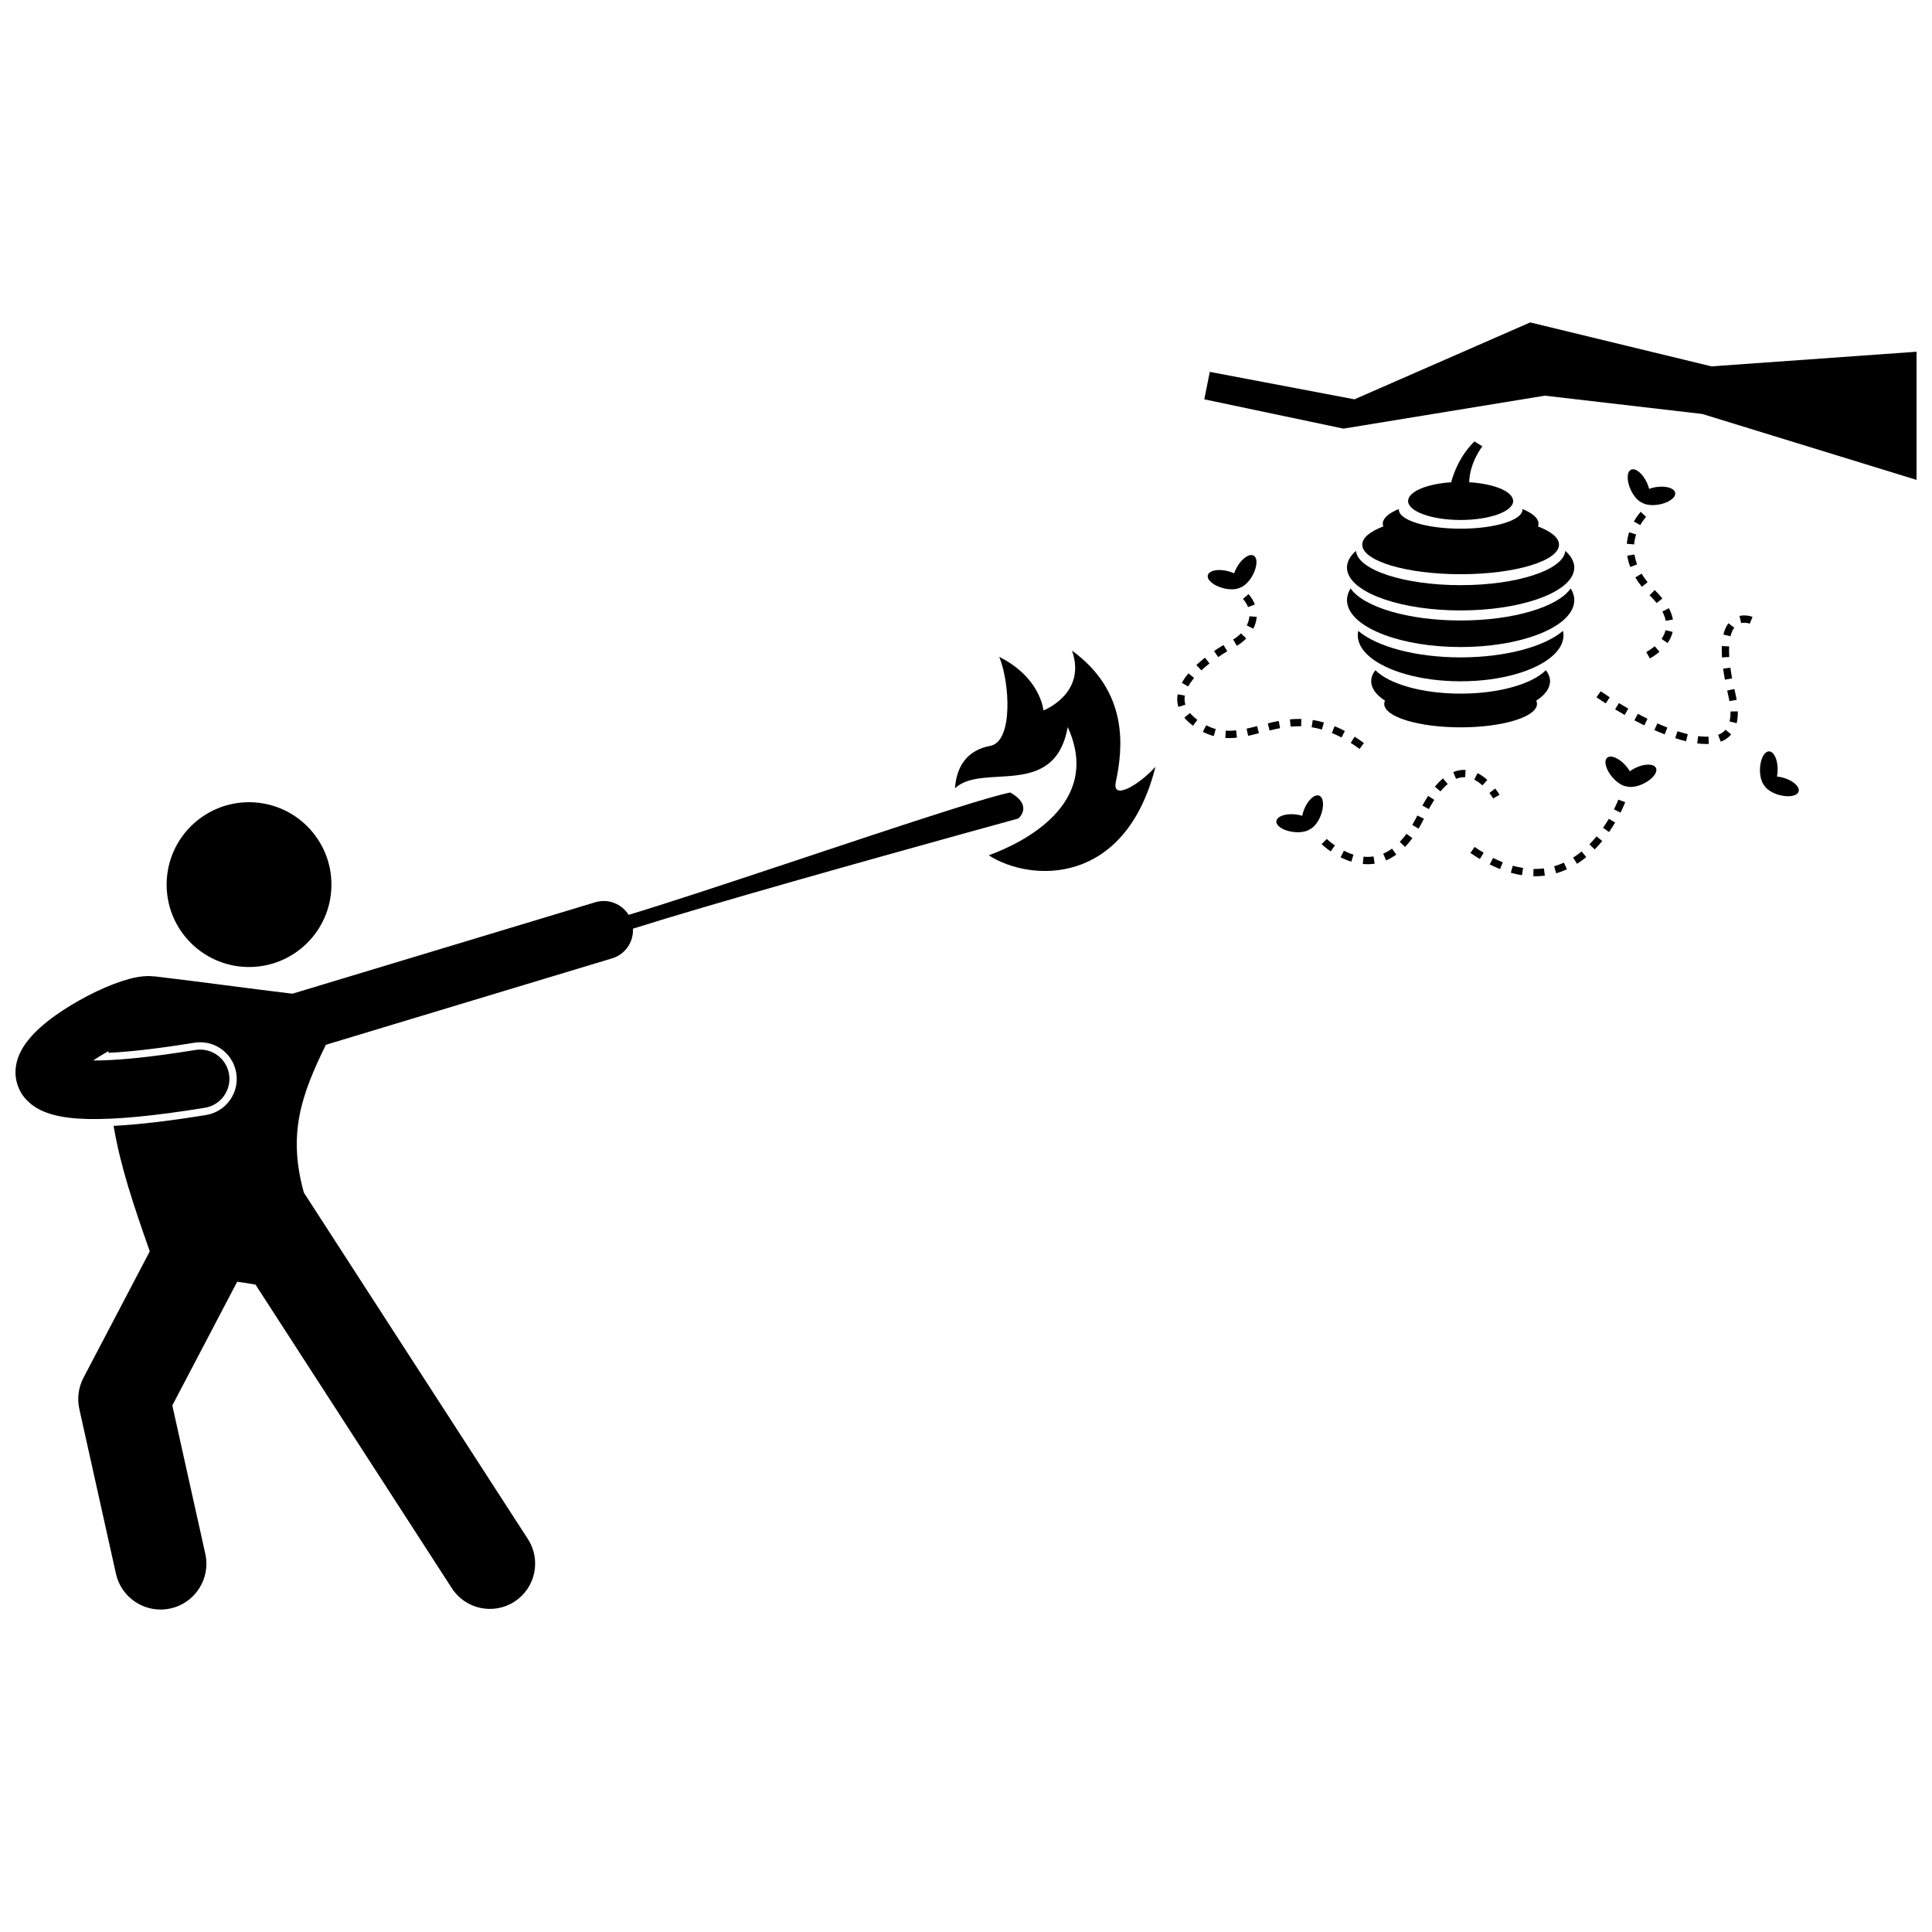 <?xml version="1.0" encoding="UTF-8"?>
<!-- Uploaded to: SVG Repo, www.svgrepo.com, Generator: SVG Repo Mixer Tools -->
<svg width="800px" height="800px" version="1.1" viewBox="144 144 512 512" xmlns="http://www.w3.org/2000/svg">
 <defs>
  <clipPath id="c">
   <path d="m463 229h188.9v43h-188.9z"/>
  </clipPath>
  <clipPath id="b">
   <path d="m148.09 427h0.906v1h-0.906z"/>
  </clipPath>
  <clipPath id="a">
   <path d="m148.09 354h267.91v217h-267.91z"/>
  </clipPath>
 </defs>
 <path d="m531.08 327.82c-10.242 0-19-2.574-22.586-6.215-0.723 0.926-1.113 1.906-1.113 2.93 0 1.895 1.348 3.66 3.664 5.152-0.125 0.277-0.211 0.559-0.211 0.848 0 3.434 9.062 6.219 20.242 6.219s20.246-2.785 20.246-6.219c0-0.289-0.086-0.57-0.211-0.848 2.32-1.492 3.664-3.258 3.664-5.152 0-1.02-0.391-2.004-1.113-2.93-3.582 3.641-12.344 6.215-22.582 6.215z"/>
 <path d="m531.08 324.55c10.625 0 19.824-2.723 24.32-6.691 1.875-1.656 2.938-3.523 2.938-5.508 0-0.391-0.047-0.777-0.129-1.16-4.871 4.156-15.188 7.023-27.129 7.023s-22.258-2.867-27.129-7.023c-0.082 0.383-0.129 0.77-0.129 1.16 0 1.984 1.062 3.852 2.938 5.508 4.5 3.969 13.699 6.691 24.32 6.691z"/>
 <path d="m531.08 315.47c15.508 0 28.273-4.836 29.934-11.051 0.121-0.453 0.188-0.91 0.188-1.375 0-1.078-0.332-2.121-0.953-3.117-3.352 4.894-15.141 8.508-29.164 8.508-14.027 0-25.812-3.617-29.164-8.508-0.625 0.996-0.953 2.039-0.953 3.117 0 0.465 0.066 0.922 0.188 1.375 1.656 6.215 14.418 11.051 29.926 11.051z"/>
 <path d="m531.08 305.77c15.438 0 28.152-4.379 29.906-10.02 0.137-0.438 0.215-0.883 0.215-1.336 0-1.57-0.848-3.066-2.375-4.426-0.496 5.043-12.723 9.086-27.746 9.086s-27.25-4.039-27.742-9.086c-1.531 1.359-2.375 2.856-2.375 4.43 0 0.453 0.078 0.898 0.215 1.336 1.754 5.637 14.465 10.016 29.902 10.016z"/>
 <path d="m505.01 288.34c0 4.324 11.672 7.832 26.07 7.832s26.07-3.508 26.07-7.832c0-1.824-2.082-3.5-5.566-4.832 0.02-0.055 0.031-0.109 0.047-0.164 0.051-0.18 0.09-0.363 0.09-0.551 0-1.473-1.609-2.824-4.293-3.91 0.008 0.062 0.031 0.125 0.031 0.191 0 2.781-7.332 5.035-16.375 5.035s-16.375-2.254-16.375-5.035c0-0.062 0.023-0.129 0.031-0.191-2.684 1.082-4.293 2.438-4.293 3.91 0 0.184 0.039 0.367 0.09 0.551 0.016 0.055 0.023 0.109 0.047 0.164-3.488 1.328-5.574 3.008-5.574 4.832z"/>
 <path d="m531.08 281.8c7.688 0 13.926-2.254 13.926-5.035 0-0.121-0.027-0.242-0.051-0.363-0.461-2.336-5.316-4.227-11.602-4.602 0.09-5.176 3.481-9.527 3.481-9.527l-2.102-1.293c-3.699 3.699-5.391 7.945-6.16 10.832-6.168 0.406-10.906 2.281-11.363 4.586-0.023 0.121-0.051 0.242-0.051 0.363-0.004 2.785 6.231 5.039 13.922 5.039z"/>
 <g clip-path="url(#c)">
  <path d="m597.56 241.09-48.039-11.645-46.582 20.379-38.332-7.277-1.457 7.277 36.879 7.766 53.375-8.734 41.73 4.852 56.77 17.469v-33.965z"/>
 </g>
 <path d="m476.23 291.25c-1.125-0.641-3.113 0.727-4.438 3.059-0.312 0.547-0.555 1.094-0.738 1.625-0.508-0.234-1.074-0.438-1.684-0.59-2.602-0.652-4.965-0.164-5.281 1.09-0.316 1.258 1.539 2.805 4.137 3.457 1.801 0.453 3.469 0.344 4.441-0.172 1.047-0.344 2.277-1.477 3.195-3.09 1.328-2.332 1.496-4.738 0.367-5.379z"/>
 <path d="m493.6 354.86c-1.199-0.484-2.988 1.137-3.992 3.621-0.234 0.582-0.402 1.16-0.512 1.711-0.535-0.164-1.125-0.293-1.746-0.363-2.668-0.301-4.945 0.5-5.09 1.785s1.898 2.574 4.559 2.875c1.848 0.211 3.484-0.117 4.383-0.762 0.992-0.48 2.059-1.766 2.758-3.488 1-2.488 0.84-4.894-0.359-5.379z"/>
 <path d="m577.45 347.48c-0.566 0.27-1.082 0.582-1.535 0.91-0.281-0.484-0.629-0.977-1.043-1.449-1.762-2.023-3.977-2.977-4.953-2.129-0.977 0.848-0.344 3.18 1.414 5.203 1.219 1.402 2.648 2.269 3.742 2.402 1.055 0.316 2.711 0.094 4.387-0.703 2.422-1.152 3.938-3.031 3.379-4.203-0.555-1.164-2.965-1.184-5.391-0.031z"/>
 <path d="m582.76 273.1c-0.617 0.102-1.199 0.262-1.723 0.457-0.141-0.543-0.34-1.113-0.605-1.68-1.141-2.43-3.012-3.949-4.184-3.402-1.172 0.551-1.199 2.961-0.062 5.391 0.789 1.68 1.926 2.906 2.941 3.336 0.926 0.594 2.582 0.832 4.414 0.523 2.644-0.445 4.613-1.84 4.398-3.117-0.219-1.277-2.535-1.953-5.18-1.508z"/>
 <path d="m616.66 350.13c-0.602-0.176-1.195-0.289-1.75-0.344 0.113-0.547 0.18-1.148 0.188-1.773 0.035-2.684-0.984-4.871-2.277-4.887-1.297-0.02-2.375 2.141-2.41 4.824-0.027 1.855 0.465 3.457 1.188 4.285 0.578 0.938 1.965 1.875 3.746 2.398 2.57 0.754 4.953 0.359 5.316-0.883 0.363-1.25-1.426-2.871-4-3.621z"/>
 <path d="m457.19 324.98 1.703 0.934c0.41-0.754 0.941-1.504 1.555-2.234l-1.488-1.242c-0.68 0.805-1.281 1.656-1.77 2.543z"/>
 <path d="m457.92 329.29c0-0.316 0.027-0.633 0.082-0.957l-1.91-0.332c-0.074 0.422-0.113 0.852-0.113 1.289 0 0.672 0.098 1.355 0.301 2.035l1.859-0.562c-0.152-0.492-0.219-0.98-0.219-1.473z"/>
 <path d="m459.36 332.95-1.492 1.238c0.609 0.738 1.371 1.445 2.301 2.133l1.152-1.559c-0.82-0.609-1.465-1.215-1.961-1.812z"/>
 <path d="m477.04 307.47-1.934-0.148c-0.062 0.828-0.309 1.641-0.699 2.414l1.73 0.879c0.496-0.973 0.82-2.031 0.902-3.144z"/>
 <path d="m463.33 318.29c-0.773 0.605-1.543 1.258-2.281 1.949l1.324 1.418c0.691-0.648 1.422-1.266 2.156-1.84z"/>
 <path d="m474.86 301.44-1.465 1.273c0.637 0.734 1.07 1.461 1.348 2.176l1.809-0.695c-0.359-0.938-0.918-1.867-1.691-2.754z"/>
 <path d="m474.36 337.1 0.41 1.898c0.953-0.207 1.91-0.449 2.867-0.695l-0.488-1.879c-0.949 0.246-1.875 0.48-2.789 0.676z"/>
 <path d="m469.73 337.66c-0.297 0-0.59-0.008-0.887-0.027l-0.117 1.938c0.332 0.02 0.668 0.027 1 0.027 0.695 0 1.383-0.043 2.066-0.117l-0.207-1.93c-0.621 0.074-1.238 0.109-1.855 0.109z"/>
 <path d="m470.79 313.48 0.984 1.672c0.902-0.531 1.746-1.191 2.488-1.949l-1.387-1.355c-0.617 0.633-1.328 1.188-2.086 1.633z"/>
 <path d="m505.45 340.91c-0.832-0.613-1.652-1.172-2.453-1.68l-1.043 1.637c0.766 0.484 1.547 1.02 2.348 1.609l1.148-1.562z"/>
 <path d="m468.23 314.93c-0.723 0.438-1.578 0.98-2.496 1.605l1.094 1.602c0.883-0.605 1.711-1.129 2.41-1.551z"/>
 <path d="m462.77 337.94c0.973 0.496 1.934 0.867 2.891 1.129l0.516-1.871c-0.828-0.227-1.668-0.547-2.527-0.988z"/>
 <path d="m482.88 335.06h-0.004c-0.992 0.184-1.957 0.402-2.894 0.637l0.465 1.883c0.914-0.223 1.844-0.434 2.789-0.613z"/>
 <path d="m488.82 336.47 0.051-1.938c-0.207-0.008-0.418-0.008-0.625-0.008-0.82 0-1.617 0.039-2.398 0.113l0.18 1.934c0.727-0.066 1.465-0.102 2.219-0.102 0.191-0.008 0.379-0.004 0.574 0z"/>
 <path d="m500.41 337.73c-0.926-0.488-1.832-0.914-2.719-1.277l-0.738 1.793c0.828 0.34 1.676 0.738 2.551 1.199z"/>
 <path d="m494.85 335.46c-1.012-0.289-2-0.504-2.957-0.652l-0.297 1.918c0.883 0.137 1.789 0.332 2.723 0.602z"/>
 <path d="m520.95 357.49 1.707 0.926c0.484-0.895 0.969-1.707 1.445-2.438l-1.629-1.062c-0.504 0.781-1.016 1.637-1.523 2.574z"/>
 <path d="m541.39 354.64c-0.016-0.027-0.414-0.73-1.141-1.676l-1.539 1.184c0.648 0.844 0.98 1.449 0.984 1.445z"/>
 <path d="m510.56 370.23 0.766 1.785c0.906-0.387 1.812-0.898 2.707-1.547l-1.137-1.57c-0.785 0.566-1.566 1.004-2.336 1.332z"/>
 <path d="m518.27 362.62 1.672 0.984c0.48-0.812 0.949-1.688 1.41-2.633l-1.742-0.852c-0.441 0.898-0.887 1.73-1.34 2.5z"/>
 <path d="m506.41 371.09c-0.359 0-0.715-0.02-1.066-0.051l-0.184 1.93c0.41 0.035 0.828 0.059 1.25 0.059h0.043c0.605 0 1.227-0.047 1.848-0.141l-0.289-1.922c-0.543 0.086-1.074 0.125-1.602 0.125z"/>
 <path d="m499.27 371.19c0.863 0.438 1.816 0.84 2.844 1.16l0.578-1.855c-0.906-0.281-1.762-0.645-2.543-1.039z"/>
 <path d="m534.69 350.62c0.789 0.391 1.523 0.93 2.168 1.512l1.297-1.441c-0.746-0.672-1.613-1.316-2.602-1.805z"/>
 <path d="m529.13 348.61 0.738 1.797c0.766-0.312 1.477-0.441 2.152-0.441 0.09 0 0.18 0 0.27 0.008l0.094-1.938c-0.121-0.008-0.242-0.012-0.363-0.008-0.926-0.008-1.898 0.172-2.891 0.582z"/>
 <path d="m514.95 367.1 1.398 1.348c0.66-0.684 1.312-1.457 1.953-2.328l-1.562-1.148c-0.594 0.801-1.191 1.508-1.789 2.129z"/>
 <path d="m495.61 366.32-1.359 1.387c0.027 0.027 0.914 0.895 2.406 1.926l1.105-1.594c-0.684-0.473-1.23-0.91-1.598-1.223-0.379-0.316-0.555-0.496-0.555-0.496z"/>
 <path d="m524.25 352.48 1.492 1.242c0.66-0.793 1.301-1.434 1.914-1.945l-1.242-1.492c-0.719 0.598-1.438 1.328-2.164 2.195z"/>
 <path d="m533.68 370.05c0.848 0.582 1.684 1.113 2.504 1.602l0.992-1.668c-0.785-0.469-1.586-0.98-2.402-1.535z"/>
 <path d="m570.36 360.99c-0.453 0.762-0.961 1.566-1.539 2.394l1.594 1.109c0.605-0.871 1.141-1.719 1.609-2.516l-1.672-0.988z"/>
 <path d="m544.38 375.29c1.012 0.285 1.996 0.5 2.953 0.652l0.305-1.918c-0.883-0.141-1.793-0.34-2.727-0.602z"/>
 <path d="m550.8 374.28c-0.137 0-0.27-0.004-0.402-0.004l-0.043 1.941c0.148 0.004 0.297 0.004 0.445 0.008 0.891 0 1.758-0.059 2.602-0.168l-0.246-1.922c-0.762 0.09-1.547 0.145-2.356 0.145z"/>
 <path d="m538.8 373.09c0.93 0.465 1.84 0.871 2.731 1.227l0.715-1.801c-0.84-0.332-1.699-0.719-2.578-1.156z"/>
 <path d="m560.89 371.28 1.039 1.637c0.863-0.547 1.68-1.145 2.449-1.777l-1.23-1.504c-0.715 0.594-1.465 1.145-2.258 1.645z"/>
 <path d="m572.87 355.92s-0.367 0.996-1.152 2.57l1.734 0.867c0.828-1.656 1.23-2.742 1.238-2.769l-1.82-0.672z"/>
 <path d="m558.45 372.61c-0.828 0.375-1.688 0.699-2.59 0.957l0.535 1.863c0.996-0.285 1.949-0.645 2.859-1.062l-0.805-1.762z"/>
 <path d="m565.22 367.75 1.383 1.363c0.719-0.73 1.387-1.48 2.008-2.234l-1.5-1.23c-0.586 0.711-1.215 1.418-1.891 2.102z"/>
 <path d="m606.25 307.09c-0.391 0-0.82 0.035-1.262 0.141l0.438 1.891c0.281-0.062 0.562-0.09 0.828-0.09 0.422 0 0.805 0.062 1.07 0.133 0.254 0.059 0.375 0.113 0.387 0.113l0.727-1.797v-0.004c-0.07-0.027-0.953-0.383-2.188-0.387z"/>
 <path d="m572.02 331.98c0.832 0.508 1.68 1.004 2.535 1.492l0.961-1.684c-0.84-0.48-1.672-0.969-2.488-1.465z"/>
 <path d="m577.13 334.89c0.871 0.465 1.746 0.91 2.625 1.34l0.852-1.742c-0.855-0.418-1.711-0.855-2.566-1.309z"/>
 <path d="m599.32 338.74 0.688 1.812c1.074-0.406 2.027-1.039 2.766-1.918l-1.484-1.25c-0.512 0.609-1.16 1.047-1.969 1.355z"/>
 <path d="m596.18 339.23c-0.676 0-1.391-0.051-2.148-0.152l-0.254 1.926c0.828 0.109 1.629 0.164 2.402 0.168 0.227 0 0.453-0.004 0.676-0.016l-0.09-1.941c-0.195 0.012-0.387 0.016-0.586 0.016z"/>
 <path d="m602.32 329.8 1.914-0.328c-0.105-0.613-0.234-1.25-0.395-1.914-0.078-0.332-0.156-0.66-0.23-0.984l-1.891 0.43c0.074 0.328 0.152 0.664 0.234 1.004 0.145 0.633 0.27 1.23 0.367 1.793z"/>
 <path d="m570.59 328.79c-0.82-0.531-1.621-1.066-2.398-1.602l-1.105 1.598c0.793 0.547 1.609 1.09 2.449 1.633z"/>
 <path d="m582.43 337.48c0.914 0.406 1.824 0.789 2.727 1.137l0.707-1.809c-0.871-0.34-1.758-0.707-2.644-1.105z"/>
 <path d="m602.57 320.94-1.926 0.262c0.125 0.914 0.281 1.887 0.477 2.922l1.91-0.359c-0.195-1.004-0.344-1.945-0.461-2.824z"/>
 <path d="m600.71 312.16 1.887 0.461c0.258-1.047 0.617-1.777 1-2.285l-1.551-1.168c-0.57 0.758-1.031 1.738-1.336 2.992z"/>
 <path d="m602.6 332.55v0.004c0 0.098 0.004 0.191 0.004 0.289 0 0.898-0.094 1.68-0.258 2.348l1.887 0.465c0.207-0.848 0.309-1.781 0.309-2.812v-0.328z"/>
 <path d="m600.28 316.33c0 0.594 0.02 1.23 0.062 1.902l1.938-0.125c-0.043-0.633-0.062-1.23-0.062-1.781 0-0.359 0.008-0.699 0.023-1.023l-1.938-0.09c-0.016 0.359-0.023 0.73-0.023 1.117z"/>
 <path d="m587.95 339.62c0.977 0.32 1.934 0.598 2.867 0.828l0.461-1.883c-0.879-0.215-1.793-0.477-2.727-0.785z"/>
 <path d="m578.82 279.64c-0.043 0.043-0.93 0.957-1.836 2.57l1.691 0.953c0.398-0.707 0.793-1.262 1.082-1.629 0.293-0.371 0.461-0.539 0.461-0.539l-1.391-1.355z"/>
 <path d="m584.55 306.07c0.465 0.887 0.746 1.703 0.883 2.453l1.91-0.348c-0.176-0.961-0.523-1.965-1.074-3.008z"/>
 <path d="m577.16 290.96-1.922 0.285c0.145 0.969 0.395 1.977 0.789 3.012l1.816-0.684c-0.34-0.91-0.562-1.781-0.684-2.613z"/>
 <path d="m581.24 318.5c0.734-0.422 1.637-1.004 2.535-1.766l-1.254-1.48c-0.781 0.66-1.59 1.188-2.246 1.559z"/>
 <path d="m584.33 313.31 1.594 1.109c0.598-0.859 1.086-1.848 1.352-2.961l-1.891-0.445c-0.199 0.836-0.57 1.598-1.055 2.297z"/>
 <path d="m575.13 288.11 1.934 0.164c0.078-0.953 0.27-1.836 0.523-2.637l-1.852-0.586c-0.289 0.922-0.512 1.949-0.605 3.059z"/>
 <path d="m577.37 297.02c0.492 0.82 1.07 1.652 1.746 2.492l1.512-1.223c-0.621-0.773-1.152-1.531-1.594-2.266z"/>
 <path d="m583.04 303.81 1.512-1.219c-0.555-0.688-1.191-1.387-1.926-2.106-0.039-0.039-0.078-0.078-0.117-0.113l-1.363 1.379c0.043 0.039 0.082 0.078 0.125 0.121 0.684 0.672 1.273 1.316 1.77 1.938z"/>
 <path d="m210.48 356.6c12.059 0.27 21.617 10.262 21.348 22.316-0.266 12.059-10.258 21.613-22.316 21.348-12.059-0.27-21.613-10.262-21.348-22.316 0.27-12.059 10.262-21.613 22.316-21.348"/>
 <g clip-path="url(#b)">
  <path d="m148.1 427.99c0-0.059 0.004-0.102 0.004-0.141v-0.012c0 0.039-0.004 0.09-0.004 0.152z"/>
 </g>
 <path d="m439.7 351.24c1.941-9.059 3.438-23.898-11.605-34.816 3.984 11.41-7.57 15.848-7.57 15.848 0 0.004-0.719-8.688-11.715-14.188 2.762 6.637 3.781 22.449-2.398 23.582-6.082 1.113-8.953 5.43-9.332 11.254 7.188-6.926 26.387 3.125 29.875-16.242 9.484 20.711-12.738 30.988-20.93 33.988 10.98 7.082 36.148 8.426 44.188-23.469-4.367 4.852-11.586 9.059-10.512 4.043z"/>
 <g clip-path="url(#a)">
  <path d="m413.88 360.91s4.062-3.359-2.148-6.887c-2.676 0.516-8.344 2.184-15.762 4.527-23.852 7.527-65.871 22.039-85.387 27.895-1.809-2.91-5.398-4.375-8.832-3.336l-80.266 24.234c-11.734-1.406-24.812-3.219-36.426-4.59-0.184-0.023-0.375-0.02-0.57-0.02-0.277-0.035-0.555-0.062-0.84-0.066h-0.02c-0.051 0-0.145-0.004-0.281-0.004-1.906 0.016-3.453 0.336-5.07 0.754-5.508 1.504-11.871 4.59-17.641 8.344-2.863 1.891-5.512 3.918-7.769 6.277-0.438 0.465-0.859 0.949-1.27 1.449-0.645 0.789-1.254 1.641-1.801 2.609-0.828 1.496-1.598 3.352-1.688 5.715v0.051c-0.004 0.09-0.004 0.184-0.004 0.273v0.055 0.02l-0.008-0.012c0 0.035 0.004 0.07 0.004 0.105 0 0.074 0.004 0.152 0.008 0.234 0.055 2.172 0.922 4.594 2.344 6.297 2.273 2.727 4.977 3.828 7.641 4.586 2.715 0.723 5.684 1.043 9.273 1.129 7.266 0.152 17.117-0.738 30.914-2.973 4.234-0.688 7.106-4.676 6.414-8.906-0.688-4.231-4.672-7.106-8.91-6.418-12.496 2.039-21.383 2.82-27.094 2.789 1.008-0.68 2.098-1.352 3.219-2 0.281-0.164 0.562-0.328 0.848-0.484-0.004 0.152-0.004 0.297-0.008 0.449 4.863-0.23 12.109-0.938 22.723-2.668 0.59-0.098 1.188-0.137 1.781-0.125 4.672 0.102 8.605 3.531 9.355 8.145 0.414 2.559-0.188 5.125-1.703 7.231-1.516 2.102-3.758 3.492-6.316 3.906-9.793 1.586-17.875 2.535-24.484 2.871 1.801 10.738 5.231 20.84 9.582 33.254l-17.57 33.504c-1.324 2.527-1.719 5.477-1.098 8.266l9.703 43.656c1.258 5.652 6.269 9.5 11.828 9.5 0.871 0 1.758-0.094 2.644-0.293 6.539-1.453 10.664-7.934 9.211-14.473l-8.742-39.324 17.184-32.77c1.609 0.191 3.238 0.465 4.867 0.754l52.027 80.457c3.598 5.566 11.027 7.156 16.59 3.559 5.566-3.598 7.16-11.023 3.562-16.59l-59.367-91.805c-4.356-15.664-0.613-26.027 5.832-39.184l75.871-22.91c3.5-1.055 5.695-4.359 5.504-7.856 20.25-6.418 63.895-18.625 87.031-25.035 9.168-2.543 15.113-4.168 15.113-4.168z"/>
 </g>
</svg>